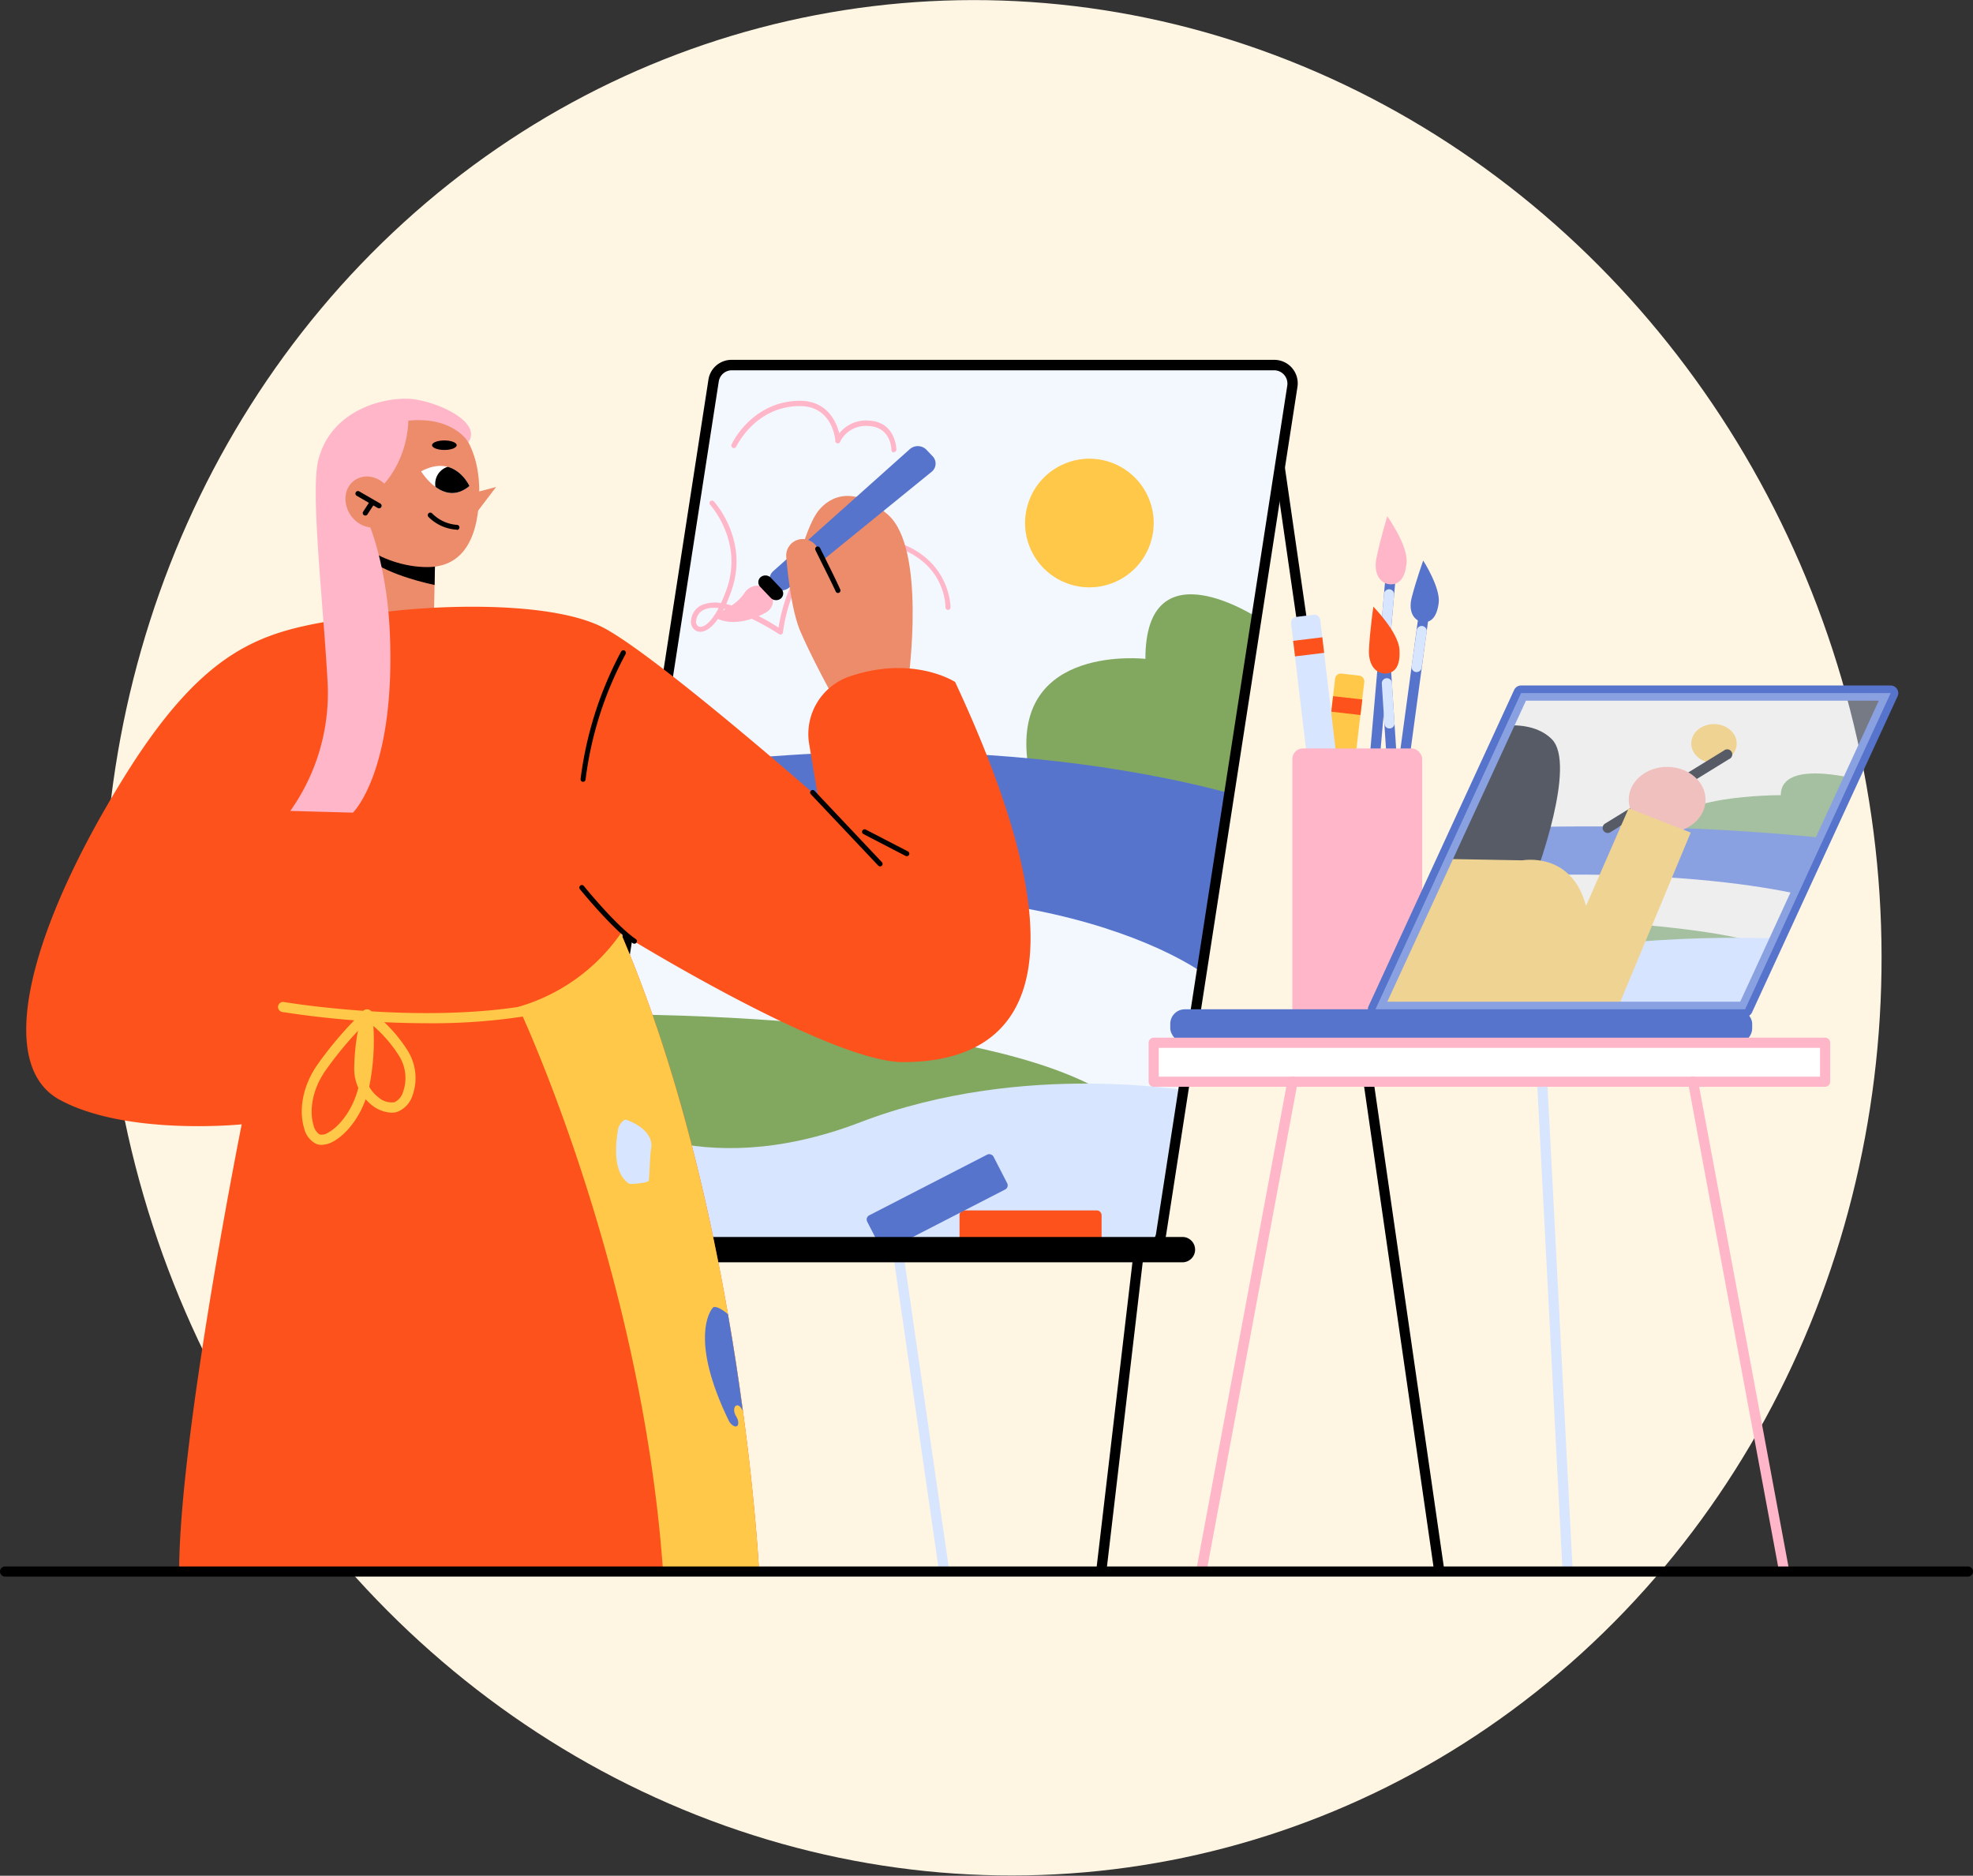 <?xml version="1.0" encoding="UTF-8"?> <svg xmlns="http://www.w3.org/2000/svg" xmlns:xlink="http://www.w3.org/1999/xlink" viewBox="0 0 389.3 370.09"><rect x="0" y="0" width="389.3" height="370.09" fill="#333333" stroke="none"/> <defs> <style>.cls-1{fill:none;}.cls-2{fill:#fff5e3;}.cls-16,.cls-3{fill:#d7e5ff;}.cls-4{fill:#f3f8ff;}.cls-5{clip-path:url(#clip-path);}.cls-6{fill:#82a860;}.cls-7{fill:#5774cd;}.cls-8{fill:#ffc849;}.cls-9{fill:#ffb6c8;}.cls-10{fill:#fd521b;}.cls-11{fill:#ed8c6b;}.cls-12{fill:#fff;}.cls-13{clip-path:url(#clip-path-2);}.cls-14{clip-path:url(#clip-path-3);}.cls-15{fill:#ffa992;}.cls-16{opacity:0.4;}</style> <clipPath id="clip-path"> <polygon class="cls-1" points="114.25 246.56 141.23 72.04 255.61 72.04 228.63 246.56 114.25 246.56"></polygon> </clipPath> <clipPath id="clip-path-2"> <path class="cls-1" d="M92.63,95.89S89.72,89.42,83.09,93C83.09,93,87.47,100.23,92.63,95.89Z"></path> </clipPath> <clipPath id="clip-path-3"> <polygon class="cls-1" points="271.4 199.14 300.13 136.75 373.05 136.75 344.33 199.14 271.4 199.14"></polygon> </clipPath> </defs> <title>Ресурс 5</title> <g id="Слой_2" data-name="Слой 2"> <g id="Слой_1-2" data-name="Слой 1"> <ellipse class="cls-2" cx="195.87" cy="185.05" rx="175" ry="185.37" transform="translate(-31.35 40.2) rotate(-10.86)"></ellipse> <path class="cls-3" d="M309.28,310.4a1,1,0,0,1-1-.95l-4.93-94.85a1,1,0,0,1,2-.11l4.93,94.85a1,1,0,0,1-.95,1.05Z"></path> <path d="M283.91,310.4a1,1,0,0,1-1-.86L249.57,78.84a1,1,0,0,1,.85-1.13,1,1,0,0,1,1.13.85L284.9,309.25a1,1,0,0,1-.85,1.13Z"></path> <path class="cls-3" d="M186.21,310.4a1,1,0,0,1-1-.86L151.87,78.84a1,1,0,1,1,2-.28L187.2,309.25a1,1,0,0,1-.85,1.13Z"></path> <path class="cls-4" d="M115.06,241.33,140.64,75.88A4.53,4.53,0,0,1,145.12,72h105.2a4.54,4.54,0,0,1,4.48,5.23L229.22,242.72a4.53,4.53,0,0,1-4.48,3.84H119.54A4.53,4.53,0,0,1,115.06,241.33Z"></path> <g class="cls-5"> <path class="cls-6" d="M123.58,200.18s65.33-.13,92.51,14.31l-72.56,25.59L91.33,221.8Z"></path> <path class="cls-3" d="M118.5,219.62s18.78,14.26,51.24,1.81,66.42-5.93,66.42-5.93l-5.69,40.22L111,254.09Z"></path> <path class="cls-6" d="M202.7,149.89C200.05,127,226,130,226,130c0-22.84,22.31-8,22.31-8l-1.2,39.3Z"></path> <path class="cls-7" d="M123,152.89c73.36-12.75,125.34,5.33,125.34,5.33l-10.86,33.87s-37.76-28.68-124.4-7.94Z"></path> <circle class="cls-8" cx="214.95" cy="103.2" r="12.69" transform="translate(-23.13 90.11) rotate(-22.5)"></circle> </g> <path class="cls-9" d="M154,125.2a.43.43,0,0,1-.27-.08c-4.24-2.7-8-4.41-10.9-5-2.35,4.67-4.43,4.65-5.09,4.49a1.94,1.94,0,0,1-1.38-2.22,3.63,3.63,0,0,1,2.09-3,6.87,6.87,0,0,1,3.81-.4c.36-.77.73-1.67,1.1-2.69,3.36-9.43-3.15-16.6-3.21-16.67a.5.5,0,1,1,.73-.68c.07.07,7,7.67,3.42,17.68-.34,1-.68,1.8-1,2.54a34.3,34.3,0,0,1,10.32,4.67c.38-2.56,2-10.62,7.47-15.1a13.82,13.82,0,0,1,10.58-2.9c15.91,1.72,15.88,13.87,15.88,14a.48.48,0,0,1-.51.5.52.52,0,0,1-.49-.51c0-.47,0-11.37-15-13a12.81,12.81,0,0,0-9.83,2.69c-6.15,5-7.21,15.11-7.22,15.21a.47.47,0,0,1-.28.4A.38.38,0,0,1,154,125.2Zm-13.11-5.27a4.68,4.68,0,0,0-2,.38,2.66,2.66,0,0,0-1.53,2.22,1,1,0,0,0,.62,1.13c.71.17,2.17-.54,3.82-3.68A7,7,0,0,0,140.86,119.93Z"></path> <path d="M225.53,247.56H118.47a4.62,4.62,0,0,1-4.56-5.32h0L139.77,75A4.6,4.6,0,0,1,144.33,71h107A4.63,4.63,0,0,1,256,76.37L230.09,243.65A4.6,4.6,0,0,1,225.53,247.56Zm-109.65-5a2.65,2.65,0,0,0,.61,2.11,2.59,2.59,0,0,0,2,.91H225.53a2.59,2.59,0,0,0,2.58-2.22L254,76.06a2.63,2.63,0,0,0-2.59-3h-107a2.61,2.61,0,0,0-2.59,2.22Z"></path> <rect class="cls-10" x="189.33" y="238.82" width="28.03" height="7.74" rx="0.91"></rect> <rect class="cls-7" x="170.91" y="233.36" width="28.03" height="7.74" rx="0.91" transform="translate(-88.06 110.92) rotate(-27.23)"></rect> <path d="M233.31,249.06H108.19a2.5,2.5,0,0,1,0-5H233.31a2.5,2.5,0,0,1,0,5Z"></path> <path d="M217.36,310.4h-.11a1,1,0,0,1-.88-1.11l7.38-62.84a1,1,0,0,1,2,.24l-7.38,62.83A1,1,0,0,1,217.36,310.4Z"></path> <path d="M111.34,310.4h-.12a1,1,0,0,1-.88-1.11l7.38-62.84a1,1,0,0,1,2,.24l-7.38,62.83A1,1,0,0,1,111.34,310.4Z"></path> <path class="cls-8" d="M259,181.07l3.59.4a1.16,1.16,0,0,0,1.23-1.07l5.36-45.77a1.14,1.14,0,0,0-.94-1.32l-3.59-.41a1.15,1.15,0,0,0-1.22,1.07l-5.37,45.78A1.15,1.15,0,0,0,259,181.07Z"></path> <polygon class="cls-10" points="268.44 141.08 262.68 140.42 263.04 137.36 268.8 138.01 268.44 141.08"></polygon> <path class="cls-7" d="M269.2,174h-.08a1,1,0,0,1-.91-1.09l5.23-59.82a1,1,0,0,1,2,.18l-5.24,59.82A1,1,0,0,1,269.2,174Z"></path> <path class="cls-9" d="M277.54,111c-.3,3.42-1.72,4.42-3.36,4.28s-3.27-1.85-2.58-5.22c.8-3.84,2.13-8.2,2.13-8.2S277.84,107.62,277.54,111Z"></path> <path class="cls-3" d="M273.39,126.16h-.09a1,1,0,0,1-.91-1.08l.69-7.9a1,1,0,0,1,2,.18l-.7,7.89A1,1,0,0,1,273.39,126.16Z"></path> <path class="cls-7" d="M273.71,175.55h-.13a1,1,0,0,1-.86-1.12L280,120.67a1,1,0,0,1,2,.27l-7.28,53.74A1,1,0,0,1,273.71,175.55Z"></path> <path class="cls-7" d="M283.87,119c-.41,3.08-1.74,3.92-3.21,3.72s-2.88-1.81-2.11-4.82c.88-3.43,2.27-7.3,2.27-7.3S284.29,116,283.87,119Z"></path> <path class="cls-3" d="M279.52,132.6h-.13a1,1,0,0,1-.86-1.12l1-7.1a1,1,0,0,1,1.13-.86,1,1,0,0,1,.85,1.13l-1,7.09A1,1,0,0,1,279.52,132.6Z"></path> <path class="cls-7" d="M277.26,191.62a1,1,0,0,1-1-.94l-3.89-59.92a1,1,0,0,1,.94-1.06,1,1,0,0,1,1.06.93l3.88,59.92a1,1,0,0,1-.93,1.07Z"></path> <path class="cls-10" d="M276.13,128.15c.22,3.43-1,4.63-2.67,4.74s-3.52-1.34-3.34-4.77c.2-3.91.86-8.42.86-8.42S275.91,124.72,276.13,128.15Z"></path> <path class="cls-3" d="M274.16,143.73a1,1,0,0,1-1-.93l-.51-7.92a1,1,0,0,1,.93-1.06,1,1,0,0,1,1.07.94l.51,7.91a1,1,0,0,1-.94,1.06Z"></path> <path class="cls-3" d="M261.4,169.89l3.59-.44a1.14,1.14,0,0,0,.93-1.32l-5.41-45.77a1.16,1.16,0,0,0-1.22-1.07l-3.59.44a1.16,1.16,0,0,0-.94,1.33l5.42,45.77A1.14,1.14,0,0,0,261.4,169.89Z"></path> <polygon class="cls-10" points="261.27 128.81 255.53 129.51 255.16 126.44 260.91 125.74 261.27 128.81"></polygon> <rect class="cls-9" x="255" y="147.67" width="25.62" height="55.58" rx="2.07"></rect> <polygon class="cls-11" points="85.86 109.83 85.61 122.21 71.96 123.7 71.19 105.25 85.86 109.83"></polygon> <path d="M85.86,109.83l-14.67-4.58.17,4c3.57,3.44,10.63,5.36,14.39,6.17Z"></path> <path class="cls-11" d="M179.25,134s3.58-25.82-4.07-32.47-12.35-2.72-14-.35c-2.48,3.63-4.67,13.25-4.67,13.25l11.4,23Z"></path> <path class="cls-7" d="M152.44,115.72h0a2.09,2.09,0,0,1,.1-3l27-24.12a2.38,2.38,0,0,1,3.28.16L184,90a2.08,2.08,0,0,1-.19,3.1L155.63,116A2.37,2.37,0,0,1,152.44,115.72Z"></path> <path class="cls-9" d="M141.57,122.08c-2.45-1.1,2.78-1.13,5.41-5.22a3.09,3.09,0,0,1,4.77-.33h0a2.75,2.75,0,0,1-.87,4.45S145.8,124,141.57,122.08Z"></path> <path d="M152.11,118,150,115.79a1.32,1.32,0,0,1,.09-1.92h0a1.49,1.49,0,0,1,2,.12l2.07,2.18a1.31,1.31,0,0,1-.09,1.92h0A1.49,1.49,0,0,1,152.11,118Z"></path> <path class="cls-11" d="M164,136.75s-3.67-6.66-6-12c-1.7-3.81-2.53-11-2.86-14.86a3.25,3.25,0,0,1,2.14-3.34h0a3.26,3.26,0,0,1,4.09,1.75,88.64,88.64,0,0,0,4,8.18c2.23,3.75,4.54,18.31,4.54,18.31Z"></path> <path class="cls-10" d="M149.74,309.4S146.11,239,122.51,184.15c0,0,41,25.41,55.66,25.41,19.34,0,39.93-11.42,10.29-75,0,0-8.24-5.39-20.86-1.08a12,12,0,0,0-7.94,13.32l1.77,10.55s-31.06-27.26-41.95-33.28-36.84-4.59-46.78-2.82c-17.78,3.17-30,2.72-48.21,32.07S-1.38,209.84,11.79,217s35.9,4.84,35.9,4.84-12.34,61.62-12.34,88.21Z"></path> <path d="M173.66,170.94a.53.53,0,0,1-.37-.15L160,156.72a.49.49,0,0,1,0-.7.5.5,0,0,1,.71,0L174,170.1a.5.5,0,0,1,0,.71A.48.48,0,0,1,173.66,170.94Z"></path> <path d="M178.92,168.93a.46.46,0,0,1-.23-.05l-8.32-4.31a.5.5,0,0,1-.22-.67.51.51,0,0,1,.68-.22l8.32,4.31a.5.5,0,0,1,.22.67A.49.49,0,0,1,178.92,168.93Z"></path> <path d="M125.16,186.2a.51.51,0,0,1-.28-.09c-4-2.77-10.2-10.35-10.46-10.67a.49.49,0,0,1,.08-.7.49.49,0,0,1,.7.07c.06.08,6.31,7.79,10.25,10.47a.5.5,0,0,1-.29.92Z"></path> <path d="M115,154.26H115a.51.51,0,0,1-.44-.56,72.2,72.2,0,0,1,8-25.15.5.5,0,0,1,.87.51,70.61,70.61,0,0,0-7.89,24.76A.51.51,0,0,1,115,154.26Z"></path> <path class="cls-11" d="M65.43,96.79c0-8.8,9.81-15.65,17.26-15.65S94.56,88,94.56,96.79s-2.8,15.1-10.25,15.1C75.41,111.89,65.43,105.58,65.43,96.79Z"></path> <path class="cls-8" d="M84.25,201.89a189.63,189.63,0,0,1-28.57-2.22,1,1,0,0,1-.81-1.15A1,1,0,0,1,56,197.7c.27.05,27.48,4.62,49.64.41a1,1,0,0,1,.38,2A118.77,118.77,0,0,1,84.25,201.89Z"></path> <path class="cls-8" d="M77.3,219.54a6.63,6.63,0,0,1-3.78-1.37,9.15,9.15,0,0,1-3.63-7.51,43.79,43.79,0,0,1,1.54-10.79,1,1,0,0,1,.62-.66,1,1,0,0,1,.9.11,28.5,28.5,0,0,1,7.55,8.08,10.16,10.16,0,0,1,.9,8.72,5.12,5.12,0,0,1-3,3.25A3.53,3.53,0,0,1,77.3,219.54ZM73,201.87a41.52,41.52,0,0,0-1.1,8.79,7.12,7.12,0,0,0,2.82,5.89,3.9,3.9,0,0,0,3.13.92,3.28,3.28,0,0,0,1.69-2.06,8.2,8.2,0,0,0-.75-7A26.16,26.16,0,0,0,73,201.87Z"></path> <path class="cls-8" d="M63.4,225.89a2.84,2.84,0,0,1-1-.19,4.62,4.62,0,0,1-2.4-3.14c-.89-2.88-.69-7.64,2.53-12.34h0a72.7,72.7,0,0,1,9.26-10.78,1,1,0,0,1,1-.21,1,1,0,0,1,.66.8,45.36,45.36,0,0,1-.59,14.33c-1.15,5.47-4.4,9.4-7.12,10.87A4.94,4.94,0,0,1,63.4,225.89Zm8.22-23.53a71.34,71.34,0,0,0-7.49,9h0c-2.82,4.12-3,8.3-2.27,10.62a2.82,2.82,0,0,0,1.23,1.87,2.24,2.24,0,0,0,1.66-.38c2.24-1.2,5.1-4.69,6.11-9.51A44.56,44.56,0,0,0,71.62,202.36Zm-8.32,8.43h0Z"></path> <path d="M90.15,104.51h0A8.57,8.57,0,0,1,84.55,102a.5.5,0,0,1,.71-.71,7.65,7.65,0,0,0,4.89,2.27.5.5,0,0,1,0,1Z"></path> <path class="cls-12" d="M92.63,95.89S89.72,89.42,83.09,93C83.09,93,87.47,100.23,92.63,95.89Z"></path> <polygon class="cls-11" points="93.4 97.27 97.89 96.08 93.69 101.6 93.4 97.27"></polygon> <ellipse cx="87.68" cy="87.84" rx="2.43" ry="0.94"></ellipse> <path class="cls-9" d="M92.41,87.25S89.49,82.11,80.56,83c0,0,.21,10.58-9.28,16.22l1.41,3.89s3.66,8.28,4.23,21.77c1.16,27.33-7.28,35.46-7.28,35.46L57.28,160a40.17,40.17,0,0,0,7.34-25.72C63.76,118.7,61.23,97,62.81,90.76c2.63-10.32,13.76-12.59,18.74-12C86.89,79.46,95.12,83.41,92.41,87.25Z"></path> <path class="cls-8" d="M102.28,198.66s24.33,51.41,28.55,111.42l18.72-.69h.19S146.11,239,122.51,184.15A37.18,37.18,0,0,1,102.28,198.66Z"></path> <path class="cls-11" d="M76.65,96.37C75,94,72,93.31,69.93,94.79s-2.36,4.59-.69,6.94,4.67,3.06,6.72,1.58S78.31,98.72,76.65,96.37Z"></path> <path d="M74.8,100.29a.58.58,0,0,1-.26-.06l-4.2-2.44a.5.5,0,0,1,.5-.86l4.21,2.43a.5.5,0,0,1-.25.93Z"></path> <path d="M72.08,101.72a.48.48,0,0,1-.28-.08.5.5,0,0,1-.14-.69L72.93,99a.51.51,0,0,1,.7-.14.5.5,0,0,1,.14.69L72.5,101.5A.5.5,0,0,1,72.08,101.72Z"></path> <g class="cls-13"> <circle cx="89.39" cy="95.46" r="3.52"></circle> </g> <rect class="cls-7" x="230.91" y="199.14" width="114.82" height="6.6" rx="2.87"></rect> <g class="cls-14"> <path class="cls-6" d="M274.37,180.47s49.11,0,69.55,4.81l-54.56,8.6-39.25-6.14Z"></path> <path class="cls-3" d="M270.55,187s14.11,4.79,38.52.6,49.93-2,49.93-2l-4.27,13.52-89.8-.55Z"></path> <path class="cls-6" d="M329.72,164.51c-2-7.69,21.66-7.62,21.66-7.62,0-7.67,16.77-2.7,16.77-2.7l-.9,13.21Z"></path> <path class="cls-7" d="M273.92,164.58c55.15-4.28,94.23,1.8,94.23,1.8L360,177.76s-28.4-9.64-93.53-2.67Z"></path> <path class="cls-8" d="M333.72,146.44c.16-2.11,2.3-3.71,4.77-3.57s4.34,2,4.18,4.08-2.3,3.71-4.77,3.57S333.55,148.56,333.72,146.44Z"></path> </g> <rect class="cls-12" x="227.64" y="205.74" width="132.48" height="7.69"></rect> <path class="cls-9" d="M360.12,214.43H227.64a1,1,0,0,1-1-1v-7.69a1,1,0,0,1,1-1H360.12a1,1,0,0,1,1,1v7.69A1,1,0,0,1,360.12,214.43Zm-131.48-2H359.12v-5.69H228.64Z"></path> <path class="cls-9" d="M351.94,310.4a1,1,0,0,1-1-.82l-17.87-96a1,1,0,0,1,.8-1.17,1,1,0,0,1,1.17.8l17.87,96a1,1,0,0,1-.8,1.17Z"></path> <path class="cls-9" d="M237.14,310.4l-.19,0a1,1,0,0,1-.8-1.17l17.88-96a1,1,0,1,1,2,.37l-17.87,96A1,1,0,0,1,237.14,310.4Z"></path> <g class="cls-14"> <path d="M291.32,144.23s9.82-3.38,14.85,1.59-3.1,26.65-3.1,26.65H281.61Z"></path> <path d="M317.23,164.35a1,1,0,0,1-.86-.48,1,1,0,0,1,.33-1.37l23.46-14.42a1,1,0,1,1,1,1.7L317.75,164.2A1,1,0,0,1,317.23,164.35Z"></path> <ellipse class="cls-15" cx="328.95" cy="157.79" rx="7.58" ry="6.48"></ellipse> <path class="cls-8" d="M333.6,164.27l-13.94,33.51H268l7.16-28.49,25.24.46s9.69-1.83,12.54,9l8.42-19.27Z"></path> </g> <path class="cls-7" d="M344.33,200.64H271.4a1.5,1.5,0,0,1-1.36-2.13l28.72-62.38a1.52,1.52,0,0,1,1.37-.88h72.92a1.51,1.51,0,0,1,1.37,2.13l-28.73,62.39A1.51,1.51,0,0,1,344.33,200.64Zm-70.59-3h69.63l27.34-59.39H301.09Z"></path> <path class="cls-3" d="M128.44,226.85c.88-4-4.66-5.87-5-5.94s-1.33,1-1.47,1.8c-.36,2.11-1.39,8.62,2.22,10.86.2.12,3.68-.15,3.81-.61S128.26,227.7,128.44,226.85Z"></path> <path class="cls-7" d="M143.64,259.31c-1-.91-2.56-1.8-3-1.29-1.44,1.77-3.71,8.15,3.15,22.28.38.78,1.18,1.33,1.6,1.1s.36-1.19-.12-1.91c-.72-1.07-.45-2.44.41-2.17.29.09.6.51.89,1.05C145.8,272.55,144.83,266.13,143.64,259.31Z"></path> <path d="M388.3,311.07H1a1,1,0,0,1,0-2H388.3a1,1,0,0,1,0,2Z"></path> <path d="M165.35,117a.49.49,0,0,1-.45-.29c-.82-1.82-4-8.1-4-8.17a.49.49,0,0,1,.22-.67.5.5,0,0,1,.67.22c.13.26,3.21,6.38,4,8.21a.5.5,0,0,1-.25.66A.52.52,0,0,1,165.35,117Z"></path> <path class="cls-9" d="M176.39,89.28a.49.49,0,0,1-.5-.49c0-.19-.07-4.54-4.54-4.73a5.67,5.67,0,0,0-5.54,3,.5.5,0,0,1-1-.17c0-.28-.59-6.77-7-6.77h-.19c-8.73.17-12.32,8-12.35,8a.5.5,0,0,1-.92-.41c0-.08,3.89-8.45,13.25-8.63,5.64-.11,7.42,4.18,8,6.41a6.76,6.76,0,0,1,5.78-2.51c5.42.23,5.49,5.67,5.49,5.72a.5.5,0,0,1-.5.5Z"></path> <polygon class="cls-16" points="271.4 199.14 300.13 136.75 373.05 136.75 344.33 199.14 271.4 199.14"></polygon> </g> </g> </svg> 